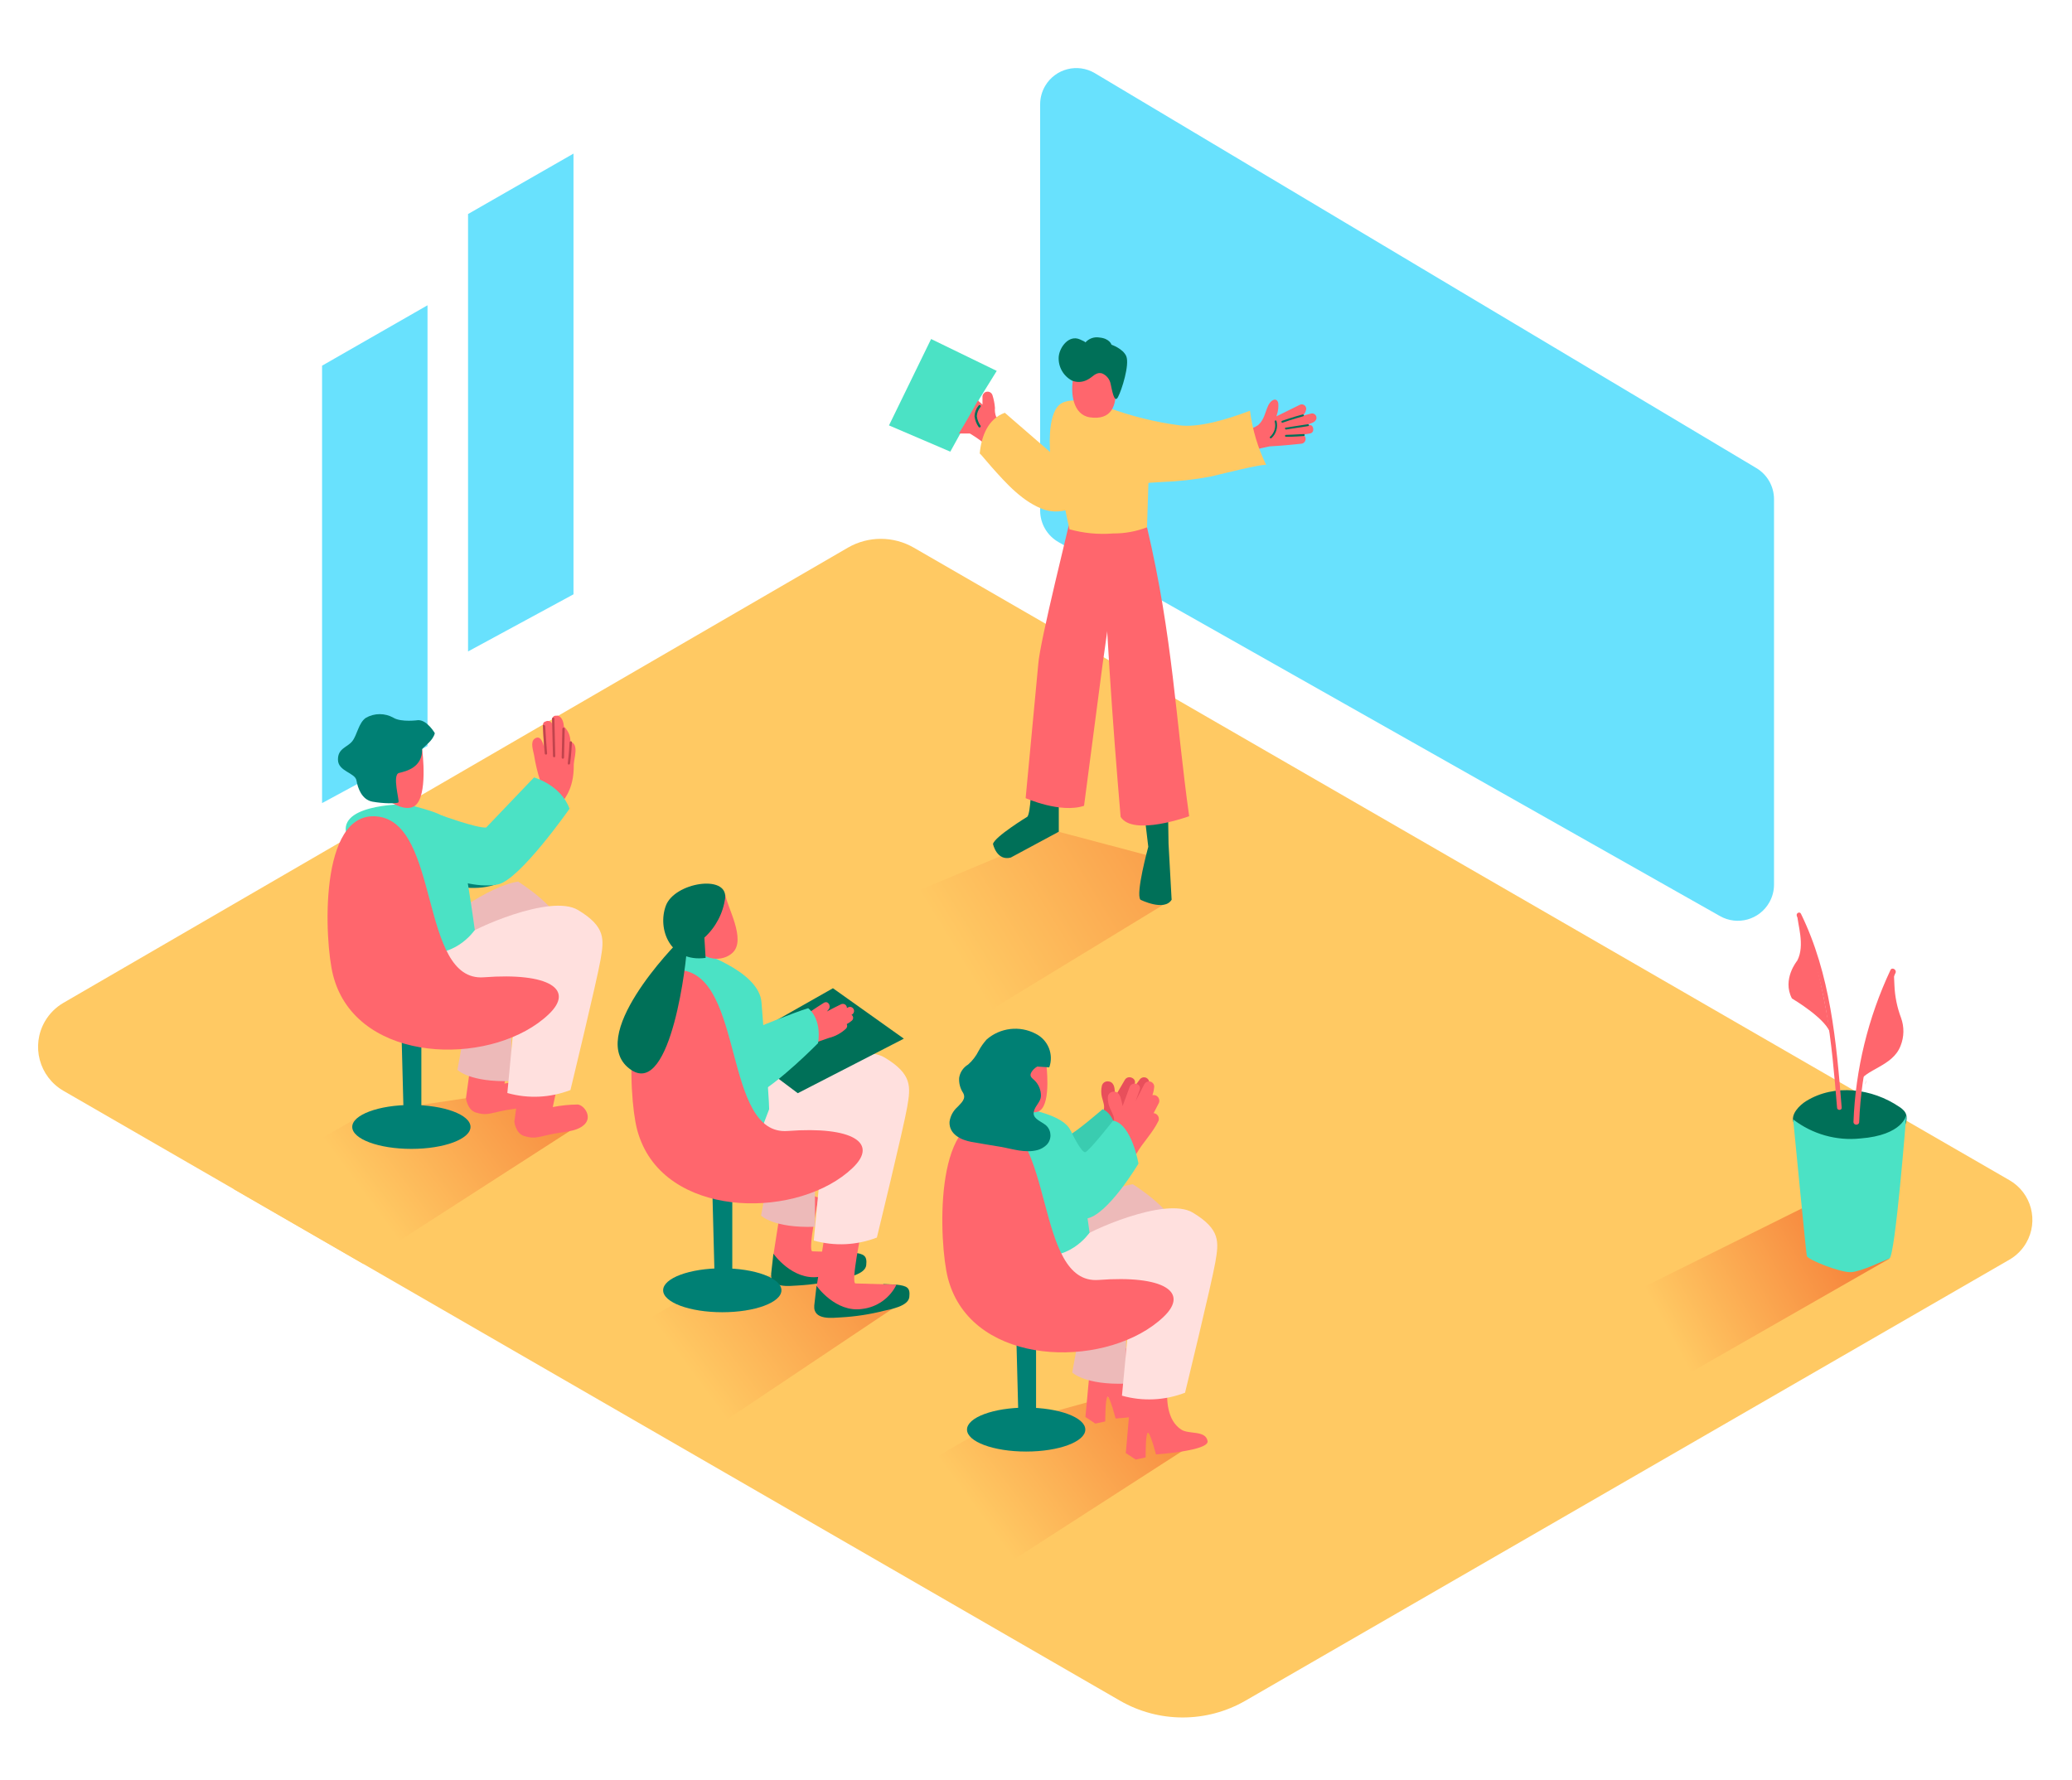 <?xml version="1.0" encoding="UTF-8" standalone="no"?>
<!DOCTYPE svg PUBLIC "-//W3C//DTD SVG 1.1//EN" "http://www.w3.org/Graphics/SVG/1.1/DTD/svg11.dtd">
<svg version="1.1" xmlns="http://www.w3.org/2000/svg" xmlns:xlink="http://www.w3.org/1999/xlink" preserveAspectRatio="xMidYMid meet" viewBox="0 0 640 550" width="640" height="550"><defs><path d="M384.7 525.38C372.7 532.3 357.92 532.3 345.93 525.38C313.29 506.53 52.22 355.81 19.58 336.97C12.08 332.62 9.53 323.02 13.88 315.52C15.25 313.15 17.22 311.18 19.58 309.81C43.82 295.75 237.66 183.26 261.89 169.19C268.19 165.55 275.96 165.55 282.26 169.19C316.11 188.73 586.85 345.06 620.69 364.6C627.47 368.52 629.78 377.19 625.85 383.97C624.62 386.1 622.84 387.88 620.71 389.12C573.51 416.37 408.3 511.75 384.7 525.38Z" id="fVpncTD1"></path><path d="M112.8 343.92L150.92 338.21L175.92 349.45L112.24 390.46L72.1 367.29L72.1 367.29L112.8 343.92Z" id="aoqTt5NIe"></path><linearGradient id="gradiente1lLiAnE7V" gradientUnits="userSpaceOnUse" x1="208.36" y1="295.83" x2="111.4" y2="367.71"><stop style="stop-color: #f15a24;stop-opacity: 1" offset="0%"></stop><stop style="stop-color: #ffc963;stop-opacity: 1" offset="100%"></stop></linearGradient><path d="M212.79 400.21L246.86 391.81L279.18 401.95L212.24 446.76L172.11 423.58L172.11 423.58L212.79 400.21Z" id="a5malkJjIo"></path><linearGradient id="gradientc3bS4XJOAa" gradientUnits="userSpaceOnUse" x1="314.41" y1="346.97" x2="212.38" y2="422.59"><stop style="stop-color: #f15a24;stop-opacity: 1" offset="0%"></stop><stop style="stop-color: #ffc963;stop-opacity: 1" offset="100%"></stop></linearGradient><path d="M302.68 442.35L342.07 431.5L365.79 447.87L302.11 488.89L261.98 465.72L261.98 465.72L302.68 442.35Z" id="alJ6j40aN"></path><linearGradient id="gradienta3dqXHL3cm" gradientUnits="userSpaceOnUse" x1="398.23" y1="394.26" x2="301.28" y2="466.14"><stop style="stop-color: #f15a24;stop-opacity: 1" offset="0%"></stop><stop style="stop-color: #ffc963;stop-opacity: 1" offset="100%"></stop></linearGradient><path d="M224.01 300.19L275.5 330.59L361.89 277.95L358.15 265.21L326.99 256.95L326.99 256.95L224.01 300.19Z" id="b1ir0iGkc"></path><linearGradient id="gradientc5HvZYdSB" gradientUnits="userSpaceOnUse" x1="451.43" y1="192.3" x2="292.19" y2="289.54"><stop style="stop-color: #f15a24;stop-opacity: 1" offset="0%"></stop><stop style="stop-color: #ffc963;stop-opacity: 1" offset="100%"></stop></linearGradient><path d="M494.57 439.78L460.34 421.15L556.57 373.3L583.62 388.82L583.62 388.82L494.57 439.78Z" id="a1vXhXEgFy"></path><linearGradient id="gradientb8vjqWlNh" gradientUnits="userSpaceOnUse" x1="601.89" y1="363.43" x2="514.66" y2="410.42"><stop style="stop-color: #f15a24;stop-opacity: 1" offset="0%"></stop><stop style="stop-color: #ffc963;stop-opacity: 1" offset="100%"></stop></linearGradient><path d="M259.62 386.76C256.87 388.63 253.67 389.71 250.35 389.9C246.34 390.48 242.26 389.55 238.89 387.29C238.82 387.91 238.27 392.83 238.2 393.44C237.81 398.17 243.99 397.23 246.33 397.13C250.89 396.88 255.41 396.19 259.83 395.05C261.6 394.63 267.24 393.73 267.56 390.84C267.88 387.95 266.94 387.35 263.57 386.94C262.83 386.94 260.49 386.76 259.62 386.76Z" id="b9sTtx8KL"></path><path d="M252.87 369.98C252.87 369.98 249.33 386.64 250.96 386.57C250.96 386.57 263.57 386.94 263.57 386.94C261.54 391.09 257.53 393.93 252.94 394.45C244.77 395.64 238.94 387.36 238.94 387.36C239.16 385.98 240.24 379.05 242.19 366.58" id="a1gAxzjMuA"></path><path d="M237.51 362.27C236.05 370.23 235.24 374.64 235.08 375.53C235.08 375.53 238.89 379.44 251.72 378.98C251.72 378.98 251.72 355.56 251.72 355.56" id="e2kxDlCZGK"></path><path d="M230.01 330.22C230.01 330.22 244.33 318.74 253.83 317.38C253.83 317.38 268.28 326.34 267.61 333.23C267.61 333.23 244.19 343.86 244.19 343.86" id="c1lqxiZUpv"></path><path d="M272.94 396.68C270.2 398.55 266.99 399.63 263.68 399.82C259.67 400.4 255.58 399.48 252.21 397.22C252.14 397.82 251.58 402.69 251.51 403.29C251.12 408.02 257.3 407.09 259.64 406.98C264.2 406.73 268.72 406.04 273.14 404.91C274.91 404.48 280.55 403.58 280.87 400.69C281.18 397.8 280.28 397.25 276.9 396.86C276.15 396.86 273.81 396.68 272.94 396.68Z" id="d3rB3QfWWi"></path><path d="M266.19 379.9C266.19 379.9 262.65 396.56 264.28 396.49C264.28 396.49 276.9 396.86 276.9 396.86C274.87 401.02 270.86 403.85 266.26 404.37C258.1 405.56 252.27 397.29 252.27 397.29C252.48 395.9 253.56 388.97 255.51 376.5" id="a73wmlhbUc"></path><path d="M230.92 330.75C230.92 330.75 245.23 319.27 254.73 317.91C254.73 317.91 269.19 326.87 268.52 333.77C268.52 333.77 245.09 344.4 245.09 344.4" id="djs1en5b"></path><path d="M238.55 334.58C240.32 332.81 264.71 321.52 273.26 326.7C281.82 331.87 281.29 335.71 280.21 342.02C279.13 348.33 270.85 382.31 270.85 382.31C264.63 384.72 257.79 385.04 251.36 383.24C251.52 381.55 252.32 373.14 253.76 357.99L221.38 340.27" id="b3wAoFbbq8"></path><path d="M246.42 337.72L279.18 320.87L257.28 305.29L226.59 322.69L238.75 331.96L238.75 331.96L246.42 337.72Z" id="aEzXLbFQ5"></path><path d="M157.72 325.88C156.57 331.2 155.93 334.15 155.81 334.74C158.36 334.23 160.95 333.96 163.55 333.94C165.53 334.21 168.07 337.73 165.59 340.13C163.11 342.52 158.89 342.29 154.65 343.28C150.42 344.27 149.76 344.47 147.05 343.71C144.34 342.94 143.93 339.26 143.93 339.26C144.08 338.23 144.79 333.08 146.06 323.81" id="bQfTT82rM"></path><path d="M143.72 317.25C142.27 325.2 141.46 329.62 141.29 330.5C141.29 330.5 145.1 334.42 157.93 333.96C157.93 333.96 157.93 310.54 157.93 310.54" id="gACAZGq84"></path><path d="M145.33 348.13C145.33 351.88 137.16 354.92 127.07 354.92C116.98 354.92 108.8 351.88 108.8 348.13C108.8 344.39 116.98 341.35 127.07 341.35C137.16 341.35 145.33 344.39 145.33 348.13Z" id="b1oArbGO4M"></path><path d="M123.98 317.78L124.69 345.11L130.15 345.11L130.15 317.78" id="f4i6siBwAJ"></path><path d="M172.66 333.14C171.51 338.46 170.87 341.41 170.74 342C173.29 341.5 175.89 341.23 178.49 341.21C180.47 341.47 183 345 180.52 347.39C178.04 349.78 173.83 349.55 169.59 350.54C165.36 351.54 164.7 351.73 161.99 350.97C159.28 350.21 158.87 346.52 158.87 346.52C159.01 345.49 159.72 340.34 161 331.07" id="e13gRBqPhf"></path><path d="M302.62 123.05L307.87 114.58L287.6 104.73L274.59 131.42L293.53 139.53L293.53 139.53L302.62 123.05Z" id="eNAHD5kAV"></path><path d="M308.91 130.09C308.44 129.67 308.02 129.2 307.66 128.69C307.35 127.83 307.23 126.91 307.32 126C307.22 124.67 306.96 123.36 306.56 122.1C306.3 121.27 305.42 120.8 304.58 121.06C303.94 121.26 303.49 121.85 303.47 122.52C303.47 123.34 303.47 124.17 303.47 124.99C303.33 124.86 302.21 123.85 302.07 123.73C300.18 127.16 298.23 130.58 296.16 133.93C297.29 133.93 298.44 133.93 299.59 133.93C303.71 136.38 307.37 139.54 310.4 143.25C310.95 143.85 311.88 143.9 312.48 143.35C312.66 143.19 312.8 142.98 312.88 142.74C313.05 142.71 313.21 142.65 313.36 142.58C313.36 142.58 313.36 142.58 313.36 142.58C314.09 142.13 314.34 141.19 313.93 140.44C313.93 140.44 313.93 140.44 313.93 140.44C313.79 140.09 313.5 139.82 313.15 139.69C312.83 139.32 312.53 138.95 312.23 138.56C312.25 138.58 312.4 138.75 312.42 138.77C313.82 140.22 316.04 138.01 314.69 136.5C313.53 135.22 309.49 130.73 308.91 130.09Z" id="cbBoxRNNm"></path><path d="M301.72 128.58C301.78 127.51 302.19 126.48 302.89 125.66C303.16 125.27 302.54 124.91 302.27 125.3C301.5 126.23 301.06 127.38 301.01 128.58C301.16 129.79 301.6 130.94 302.3 131.93C302.43 132.08 302.65 132.1 302.8 131.97C302.92 131.88 302.96 131.72 302.91 131.58C302.27 130.69 301.87 129.66 301.72 128.58Z" id="cIZAZrJ8A"></path><path d="M321.28 157.75C321.29 161.78 323.46 165.49 326.97 167.48C347.4 179.03 510.84 271.45 531.27 283C536.64 286.04 543.46 284.16 546.5 278.78C547.46 277.1 547.96 275.2 547.96 273.27C547.96 261.36 547.96 166.08 547.96 154.17C547.94 150.24 545.87 146.61 542.5 144.6C522.07 132.4 358.62 34.81 338.19 22.61C332.88 19.45 326.02 21.18 322.86 26.49C321.83 28.22 321.28 30.2 321.28 32.21C321.28 57.32 321.28 145.19 321.28 157.75Z" id="b24y1pIgvx"></path><path d="M402.26 128.46C402.87 128 403.28 127.33 403.43 126.58C403.59 125.85 403.13 125.12 402.39 124.95C402.08 124.88 401.75 124.92 401.46 125.07C399.1 126.26 396.7 127.44 394.26 128.62C394.35 128.3 394.4 128.12 394.41 128.09C394.8 126.95 394.94 125.74 394.83 124.54C394.32 122.52 392.49 123.64 391.75 125.23C390.74 127.36 390.53 129.65 388.61 131.33C387.49 132.09 386.22 132.6 384.89 132.83C383.54 133.22 382.2 133.58 380.85 133.93C380.14 134.16 379.75 134.91 379.97 135.62C380.1 136.04 380.43 136.37 380.85 136.5C380.25 136.9 380.07 137.71 380.47 138.32C380.6 138.51 380.77 138.67 380.98 138.77C380.37 139.75 381.06 141.32 382.36 140.79C385.52 139.51 388.79 138.54 392.14 137.9C397.08 137.64 401.01 137.15 401.99 137.07C403.67 136.87 403.76 134.25 401.99 134.39C401.97 134.39 401.89 134.39 401.74 134.39C403.52 134.1 404.5 133.93 404.7 133.9C406.17 133.65 405.85 131.08 404.35 131.28C404.32 131.28 404.2 131.28 403.99 131.28L403.99 131.28L403.02 131.42C403.86 131.14 404.32 130.99 404.42 130.96C405.29 130.66 406.08 130.46 406.53 129.59C406.82 128.91 406.5 128.12 405.82 127.82C405.53 127.7 405.21 127.68 404.91 127.77C404.38 127.91 402.52 128.39 402.26 128.46Z" id="g2hXsoigfj"></path><path d="M393.88 129.91C393.77 129.96 393.71 130.08 393.72 130.19C394.19 131.91 393.64 133.75 392.3 134.93C392.01 135.17 392.44 135.6 392.72 135.35C394.2 134.01 394.8 131.96 394.28 130.04C394.2 129.89 394.02 129.83 393.88 129.91Z" id="doPCy5CVu"></path><path d="M396.02 130C395.66 130.12 395.82 130.71 396.18 130.57C399.35 129.45 401.95 128.78 402.59 128.58C402.74 128.5 402.8 128.32 402.72 128.18C402.66 128.07 402.55 128.01 402.43 128.02C399.19 128.87 396.66 129.8 396.02 130Z" id="k2L5HBiRVF"></path><path d="M397.12 132.11C396.75 132.11 396.9 132.75 397.28 132.68C397.96 132.57 403.42 131.73 404.1 131.63C404.47 131.58 404.31 130.99 403.94 131.06C402.57 131.27 397.8 132 397.12 132.11Z" id="a6IgRkC69j"></path><path d="M397.21 134.34C396.82 134.34 396.82 134.94 397.21 134.94C399.97 134.94 402.17 134.72 402.72 134.7C403.09 134.66 403.09 134.08 402.72 134.09C399.97 134.27 397.76 134.32 397.21 134.34Z" id="b74QoBlbGI"></path><path d="M99.48 248.1L132.05 230.47L132.05 94.31L99.48 112.97L99.48 112.97L99.48 248.1Z" id="bkhmI038r"></path><path d="M144.57 201.25L177.14 183.6L177.14 47.45L144.57 66.12L144.57 66.12L144.57 201.25Z" id="c1UpaucV2E"></path><path d="M575.88 367.7C571.76 366.3 567.3 366.3 563.18 367.7C562.6 367.87 562.28 368.47 562.45 369.04C562.55 369.39 562.83 369.67 563.18 369.77C567.29 371.04 571.68 371.1 575.83 369.93C576.31 370.11 576.77 370.3 577.23 370.53C578.33 371.06 579.3 369.68 578.66 368.92C578.78 368.87 579.7 368.46 579.82 368.41C581.06 367.86 579.96 365.94 578.72 366.56C577.8 367.01 576.85 367.39 575.88 367.7Z" id="d2i8ENPMLJ"></path><path d="M154.94 270.37C149.62 273.43 143.07 272.6 137.38 271.36C136.24 271.11 135.77 272.85 136.9 273.13C143.08 274.48 150.12 275.29 155.86 271.96C161.18 268.84 163.89 262.85 165.6 257.17C165.75 256.67 165.47 256.14 164.97 256C164.47 255.85 163.94 256.14 163.8 256.64C162.22 261.95 159.85 267.48 154.94 270.37Z" id="delUDozIL"></path><path d="M145.64 281.16C145.39 281.18 145.16 281.3 145 281.49C144.04 278.61 143.53 276.22 143.37 275.63C143.12 274.5 141.38 274.97 141.6 276.11C142.62 280.62 144.14 285.01 146.13 289.18C146.63 290.23 148.17 289.33 147.69 288.28C146.86 286.51 146.13 284.74 145.48 282.97C145.49 282.97 145.59 282.97 145.6 282.97C154.18 281.96 160.93 280.41 162.63 280.13C163.8 279.85 163.32 278.13 162.19 278.38C153.98 280.15 147.29 280.88 145.64 281.16Z" id="cLFpYnzM4"></path><path d="M141.86 297.41C140.96 298.13 142.23 299.41 143.14 298.68C145.46 296.8 147.43 294.53 148.97 291.97C149.22 291.54 149.08 290.98 148.65 290.73C148.22 290.47 147.66 290.61 147.41 291.05C145.95 293.47 144.07 295.63 141.86 297.41Z" id="a9uBzBoNoM"></path><path d="M318.55 242.21C318.55 242.21 318.38 250.93 317.35 252.29C317.35 252.29 307.18 258.51 306.72 260.73C306.72 260.73 307.83 266.04 312.19 264.93C312.19 264.93 327.04 256.94 327.04 256.94C327.04 255.68 327.04 249.39 327.04 238.07" id="cDGKFaLad"></path><path d="M353.56 252.14C354.23 257.81 354.61 260.97 354.68 261.6C354.68 261.6 350.68 276.18 352.27 277.95C352.27 277.95 359.64 281.64 361.89 277.95C361.89 277.95 360.94 260.64 360.94 260.64C360.93 259.96 360.87 256.54 360.78 250.38" id="bckN02nqH"></path><path d="M320.7 205.18C320.7 205.18 316.8 246.57 316.8 246.57C316.8 246.57 327.57 251.36 334.84 248.93C335.21 246.04 337.1 231.62 340.51 205.66C344.32 178.45 346.44 163.34 346.87 160.32C346.87 160.32 335.24 148.75 332.53 152.02C330.17 162.66 321.19 198.09 320.7 205.18Z" id="aww9wTh1T"></path><path d="M354.29 162.89C362.3 196.83 363.15 222.47 367.31 252.15C367.31 252.15 349.97 258.48 346.14 252.35C343.55 222.1 341.46 191.77 340.49 161.43C343.25 161.72 351.53 162.6 354.29 162.89Z" id="e19Oi1t4BZ"></path><path d="M364.21 131.38C356.75 130.38 349.42 128.56 342.35 125.96C341.39 125.64 331.03 121.67 327.18 125.09C323.34 128.51 324.36 139.64 324.36 139.64C322.96 138.43 311.77 128.73 310.37 127.52C305.18 129.38 303.12 134.75 302.62 140.08C302.68 140.14 303.1 140.58 303.16 140.63C304.66 142.4 305.9 143.82 306.2 144.17C310.79 149.33 316.05 155.28 322.81 157.53C325.47 158.31 328.33 158.14 330.88 157.04C332.89 156.29 335.83 153.85 337.97 154.65C338.54 154.86 339.07 155.27 339.74 155.2C341.36 155 343.52 152.43 345.06 151.65C349.26 149.47 354.19 149.14 358.81 148.91C363.86 148.73 368.89 148.17 373.85 147.24C375.31 146.94 390.79 142.97 391.13 143.7C388.54 138.4 386.84 132.72 386.1 126.88C378.81 129.65 370.15 132.2 364.21 131.38Z" id="gmSp0Wddt"></path><path d="M336.59 128.92C343.29 129.91 344.95 125.38 344.6 119.76C344.32 115.31 341.99 108.35 335.99 110.37C334.51 110.93 333.31 112.04 332.62 113.47C332.14 114.43 331.78 115.46 331.56 116.52C330.53 121.37 331.4 128.09 336.59 128.92Z" id="a1oJfFEXus"></path><path d="M327.02 110.15C327.31 107.18 330.19 103.37 333.54 104.84C335.81 105.8 335.19 105.87 335.19 105.87C336.27 104.59 337.95 103.98 339.6 104.27C342.77 104.56 343.32 106.49 343.32 106.49C343.32 106.49 346.87 107.69 347.88 110.03C348.96 112.65 346.5 120.47 345.33 122.66C344.16 124.86 343.47 120.4 343.06 118.61C342.77 117.14 341.78 115.92 340.4 115.35C338.45 114.81 337.48 116.55 335.93 117.28C334.47 118.1 332.72 118.21 331.17 117.6C328.42 116.17 326.78 113.24 327.02 110.15Z" id="gDYdglygu"></path><path d="M354.29 162.89C354.34 161.4 354.57 153.99 355 140.65C338.92 148.19 329.98 152.37 328.19 153.21C328.19 153.21 329.2 158.53 330.34 163.51C334.71 164.73 339.27 165.17 343.8 164.8C347.39 164.83 350.95 164.18 354.29 162.89Z" id="d1MLKCses"></path><path d="M136.23 285.2C136.23 285.2 150.54 273.72 160.04 272.35C160.04 272.35 174.5 281.32 173.83 288.21C173.83 288.21 150.4 298.84 150.4 298.84" id="a5zhUxhg2B"></path><path d="M143.85 289.03C145.62 287.25 170 275.97 178.56 281.14C187.12 286.31 186.58 290.16 185.5 296.47C184.42 302.78 176.2 336.74 176.2 336.74C169.97 339.15 163.14 339.47 156.71 337.66C156.87 335.98 157.67 327.56 159.1 312.41L126.73 294.7" id="b57EZCpyGF"></path><path d="M140.82 255.8C143.1 260.91 146.66 287.29 146.66 287.29C146.66 287.29 140 297.21 128.47 293.69C125.05 292.64 107.31 260.21 106.83 256.85C105.61 248.1 126.13 248.41 126.13 248.41C127.42 249.37 138.53 250.7 140.82 255.8Z" id="a2i7KeGOJX"></path><path d="M102.88 301.27C100.17 290.64 98.38 250.58 116.36 252.21C136.1 253.98 129.44 303.43 149.45 301.91C169.45 300.38 177.65 305.59 169.47 313.35C153.17 328.87 114.29 329.19 104.26 305.38C103.7 304.05 103.24 302.67 102.88 301.27Z" id="bpZCbH7G"></path><path d="M128.22 248.87C124.28 251.9 115.28 244.75 115.05 241.18C114.82 237.62 111.81 230.22 115.62 228.36C119.43 226.5 129.3 224.71 130.38 231.42C130.54 232.38 132.15 245.84 128.22 248.87Z" id="a7kxsMs4MD"></path><path d="M134.31 226.5C134.31 226.5 132.01 222.47 129.19 222.47C129.19 222.47 123.98 223.2 121.56 221.75C118.91 220.24 115.66 220.24 113.02 221.75C110.73 223.31 110.34 227.06 108.8 228.99C107.26 230.93 104.32 231.14 104.39 234.74C104.46 238.33 109.7 238.7 110.11 241.11C110.52 243.52 111.78 247.05 115.02 247.65C118.26 248.25 122.71 248.33 123.08 247.85C123.45 247.37 121.04 239.31 123.27 238.78C125.51 238.24 130.52 237.07 130.38 231.42C131.17 230.44 133.73 228.83 134.31 226.5Z" id="b3iCduFVv"></path><path d="M174.57 224.83C174.47 224.72 174.34 224.63 174.2 224.56C174.07 223.09 173.67 221.62 172.43 221.11C172.22 221.05 172 221.05 171.79 221.11C171.25 221.01 170.73 221.37 170.63 221.91C170.62 221.98 170.62 222.06 170.62 222.14C170.62 222.3 170.62 223.57 170.62 223.73C170.48 223.37 170.23 223.07 169.89 222.88C169.47 222.64 168.95 222.64 168.53 222.88C168.04 222.95 167.69 223.4 167.73 223.89C167.76 224.57 167.97 229.97 168 230.64C167.66 229.38 166.93 226.92 165.13 228.21C163.71 229.22 164.74 232.01 164.97 233.32C165.39 235.98 166.02 238.62 166.85 241.18C166.91 241.39 167.04 241.57 167.22 241.7C167.13 242.11 167.03 242.43 167 242.51C166.54 244.29 166.07 246.66 164.7 247.83C163.66 248.73 165.18 250.26 166.22 249.35C166.23 249.34 166.28 249.3 166.37 249.21C166.37 249.21 166.37 249.21 166.37 249.21C166.01 250.36 167.8 251.16 168.33 250.04C168.35 250 168.52 249.68 168.55 249.64C168.64 249.74 168.76 249.82 168.88 249.88C168.88 250.12 168.71 250.35 168.63 250.58C168.21 251.9 170.3 252.47 170.71 251.14C170.71 251.14 170.71 251.14 170.71 251.14C170.95 251.63 171.55 251.83 172.04 251.58C172.23 251.49 172.38 251.33 172.48 251.14C172.73 250.61 172.66 252.4 172.87 251.87C173.42 252.1 172.27 250.1 172.62 249.48C173.97 246.93 177.32 244.37 177.23 236.12C177.33 234.03 178.89 229.99 176.2 229.1C176.19 227.53 175.61 226.01 174.57 224.83Z" id="p29tleN5nk"></path><path d="M167.68 224.17C167.87 228.48 168.2 231.91 168.26 232.77C168.26 233.23 169.02 233.23 168.99 232.77C168.74 229.91 168.55 227.05 168.4 224.17C167.91 223.87 167.67 223.87 167.68 224.17Z" id="b2IuKv8G3"></path><path d="M171.24 222.03C171.24 221.83 171.08 221.67 170.88 221.67C170.68 221.67 170.51 221.83 170.51 222.03C170.54 223.19 170.77 232.43 170.8 233.58C170.8 233.78 170.96 233.95 171.16 233.95C171.36 233.95 171.52 233.78 171.52 233.58C171.47 231.27 171.3 224.34 171.24 222.03Z" id="b2zcA4JxhH"></path><path d="M173.49 234.03C173.49 234.23 173.65 234.39 173.85 234.39C174.05 234.39 174.22 234.23 174.22 234.03C174.24 233.14 174.41 226.05 174.43 225.17C174.43 224.97 174.27 224.8 174.07 224.8C173.86 224.8 173.7 224.97 173.7 225.17C173.66 226.94 173.51 233.14 173.49 234.03Z" id="ecSYfQObc"></path><path d="M175.37 235.85C175.37 236.31 176.02 236.31 176.09 235.85C176.52 232.61 176.6 230 176.66 229.35C176.66 228.87 175.95 228.89 175.93 229.35C175.78 232.61 175.42 235.2 175.37 235.85Z" id="bwftT2G0g"></path><path d="M136.4 251.9C136.4 251.9 147.34 255.89 150.17 255.64C150.17 255.64 164.95 240.17 164.95 240.17C164.95 240.17 173.22 242.46 175.92 249.83C175.92 249.83 160.5 271.89 153.77 273.22C147.04 274.55 138.81 271.24 138.81 271.24" id="f36A24tb5k"></path><path d="M206.04 313.18C206.04 313.18 205.53 293.88 214.31 293.56C214.31 293.56 234.6 299.57 235.22 309.77C235.22 309.77 237.58 339.08 237.58 342.66C237.58 342.66 231.15 359.47 231.15 359.47" id="c8o2h38yC5"></path><path d="M348.27 416.72C348.27 417.36 347.75 425.14 348.62 426.04C349.49 426.95 351.76 431.36 354.57 431.54C357.39 431.71 360.01 431.16 360.53 434.18C361.04 437.19 344.58 438.22 344.58 438.22C344.58 438.22 342.81 431.31 342.1 431.5C341.39 431.7 341.39 439.12 341.39 439.12C341.19 439.16 340.17 439.38 338.33 439.78L335.26 437.74L336.5 424.5L338.5 413.25" id="b6mLXdxH"></path><path d="M360.63 427.83C360.23 432.51 360.48 438.78 364.87 441.64C367.28 443.2 372.36 441.76 373 445.18C373.55 448.19 357.06 449.31 357.06 449.31C357.06 449.31 355.28 442.42 354.54 442.61C353.8 442.81 353.87 450.23 353.87 450.23C353.66 450.28 352.64 450.5 350.8 450.9L347.74 448.88L348.89 435.63L350.82 424.36" id="h1l921ogO"></path><path d="M355.55 339.86C356.05 339.02 355.77 337.93 354.93 337.43C354.64 337.26 354.3 337.17 353.95 337.18C354.4 336.39 354.74 335.55 354.96 334.67C355.09 333.78 354.47 332.95 353.58 332.82C353.04 332.75 352.49 332.95 352.13 333.36C351.89 333.68 350.71 335.29 348.59 338.19C349.65 336.28 350.24 335.22 350.36 335.01C351.4 333.23 348.46 331.83 347.43 333.62C347.23 333.98 346.19 335.75 344.33 338.94C344.33 338 344.33 337.48 344.33 337.38C344.33 335.96 344.05 334.15 342.24 334.07C341.38 333.99 340.59 334.54 340.36 335.38C340.08 336.54 340.08 337.76 340.36 338.92C340.67 340.21 341.48 341.99 340.74 343.24C340.37 343.82 337.44 348.38 337.07 348.95C336.51 349.65 336.63 350.66 337.33 351.22C337.56 351.4 337.84 351.52 338.13 351.55C338.23 352.47 339.04 353.14 339.96 353.04C340.09 353.03 340.22 353 340.35 352.95C340.68 353.17 341.08 353.25 341.46 353.18C341.9 353.76 342.68 353.94 343.32 353.63C343.65 354.46 344.58 354.87 345.41 354.54C345.65 354.45 345.86 354.3 346.03 354.11C348.64 350.97 352.09 348.65 354.47 345.25C354.91 344.37 354.56 343.31 353.69 342.87C353.59 342.82 353.49 342.78 353.39 342.75C353.82 342.17 355.33 340.15 355.55 339.86Z" id="a1C6GhVvQ"></path><path d="M318.27 364.31C319.46 367.96 322.76 370.51 326.6 370.74C333.19 371.12 345.7 357.21 345.7 357.21C345.7 357.21 346.03 344.8 340.58 342.66C340.58 342.66 331.52 350.47 330.26 350.56C329.01 350.65 321.67 343.76 321.67 343.76" id="b29G3UULsh"></path><path d="M357.98 340.68C358.32 339.76 357.86 338.74 356.94 338.39C356.63 338.28 356.29 338.25 355.96 338.32C356.26 337.46 356.45 336.57 356.52 335.66C356.5 334.76 355.75 334.05 354.85 334.08C354.3 334.1 353.8 334.38 353.51 334.85C353.33 335.2 352.41 336.97 350.77 340.16C351.52 338.09 351.94 336.94 352.02 336.71C352.73 334.74 349.61 333.91 348.9 335.84C348.76 336.23 348.05 338.18 346.76 341.69C346.56 340.77 346.45 340.26 346.42 340.16C346.12 338.76 345.59 337.04 343.8 337.26C342.94 337.33 342.26 338.01 342.19 338.87C342.13 340.09 342.37 341.3 342.88 342.41C343.39 343.63 344.51 345.25 343.98 346.61C343.72 347.24 341.6 352.24 341.34 352.87C340.92 353.65 341.21 354.63 342 355.05C342.25 355.19 342.54 355.25 342.83 355.24C343.08 356.12 344.01 356.63 344.89 356.38C345.01 356.34 345.13 356.29 345.24 356.23C345.6 356.37 346.01 356.37 346.37 356.23C346.9 356.73 347.7 356.78 348.28 356.36C348.74 357.12 349.73 357.37 350.5 356.91C350.72 356.77 350.91 356.58 351.05 356.36C353.09 352.81 356.08 349.94 357.85 346.22C358.17 345.3 357.68 344.29 356.75 343.97C356.61 343.92 356.47 343.89 356.33 343.88C356.66 343.24 357.81 341 357.98 340.68Z" id="b8ICrbYpd"></path><path d="M333.61 410.74C332.16 418.69 331.35 423.11 331.19 423.99C331.19 423.99 335 427.9 347.82 427.44C347.82 427.44 347.82 404.02 347.82 404.02" id="ahJtrnRlS"></path><path d="M335.23 441.64C335.23 445.38 327.05 448.42 316.96 448.42C306.87 448.42 298.69 445.38 298.69 441.64C298.69 437.89 306.87 434.85 316.96 434.85C327.05 434.85 335.23 437.89 335.23 441.64Z" id="c5nAMrpCY"></path><path d="M313.88 411.28L314.58 438.59L320.02 438.59L320.02 411.28" id="cicpAQddn"></path><path d="M335.53 374.64C335.28 374.66 335.05 374.78 334.89 374.98C333.93 372.09 333.42 369.7 333.26 369.11C333.01 367.98 331.27 368.46 331.49 369.59C332.51 374.11 334.03 378.49 336.02 382.67C336.52 383.71 338.06 382.81 337.58 381.77C336.75 379.99 336.02 378.22 335.37 376.45C335.38 376.45 335.48 376.45 335.49 376.45C344.07 375.44 350.82 373.9 352.52 373.61C353.69 373.35 353.21 371.61 352.08 371.86C343.87 373.63 337.18 374.36 335.53 374.64Z" id="h3prsYvkpc"></path><path d="M331.75 390.89C330.85 391.62 332.13 392.89 333.03 392.17C335.35 390.29 337.32 388.01 338.86 385.45C339.11 385.02 338.97 384.46 338.54 384.21C338.11 383.96 337.55 384.1 337.3 384.53C335.84 386.96 333.96 389.11 331.75 390.89Z" id="a10ughQXbQ"></path><path d="M326.1 378.68C326.1 378.68 340.42 367.2 349.91 365.84C349.91 365.84 364.37 374.8 363.7 381.69C363.7 381.69 340.28 392.33 340.28 392.33" id="b2rtpoGL3"></path><path d="M333.74 382.51C335.51 380.74 359.89 369.45 368.45 374.62C377.01 379.8 376.48 383.64 375.39 389.95C374.31 396.26 366.04 430.24 366.04 430.24C359.81 432.65 352.97 432.97 346.55 431.16C346.71 429.48 347.51 421.07 348.94 405.92L316.57 388.2" id="b8S6FMwZiK"></path><path d="M330.71 349.3C332.99 354.41 336.55 380.79 336.55 380.79C336.55 380.79 329.89 390.71 318.36 387.19C314.94 386.14 297.2 353.72 296.72 350.35C295.5 341.58 316.02 341.92 316.02 341.92C317.31 342.87 328.42 344.2 330.71 349.3Z" id="d49mq1lsT"></path><path d="M292.77 394.77C290.06 384.14 288.27 344.08 306.26 345.71C325.99 347.48 319.33 396.93 339.34 395.41C359.34 393.88 367.54 399.09 359.36 406.85C343.02 422.36 304.18 422.78 294.15 398.88C293.59 397.55 293.13 396.17 292.77 394.77Z" id="b548wMY6SM"></path><path d="M321.33 343C318 345.58 310.31 339.45 310.14 336.46C309.96 333.46 307.37 327.12 310.61 325.54C313.86 323.97 322.2 322.46 323.11 328.13C323.23 328.95 324.67 340.41 321.33 343Z" id="cLFdm39Np"></path><path d="M326.1 371.75C327.98 375.11 331.72 376.97 335.53 376.45C342.07 375.55 351.65 359.47 351.65 359.47C351.65 359.47 349.58 347.23 343.82 346.19C343.82 346.19 336.45 355.59 335.23 355.93C334 356.27 330.73 349.32 330.73 349.32" id="bgQkYvA0Y"></path><path d="M319.35 343.33C319.74 341.56 321.48 340.39 321.53 338.58C321.56 336.83 320.89 335.13 319.67 333.87C318.91 333.09 317.9 332.65 318.48 331.41C318.92 330.6 319.58 329.94 320.38 329.49C320.75 329.52 323.73 329.7 324.1 329.73C325.54 325.7 323.72 321.23 319.88 319.34C314.96 316.76 308.96 317.47 304.77 321.11C303.79 322.19 302.96 323.38 302.27 324.66C301.47 326.26 300.37 327.69 299.03 328.87C297.53 329.76 296.51 331.28 296.26 333C296.15 334.66 296.6 336.3 297.52 337.68C298.46 339.45 296.95 340.69 295.75 341.97C294.41 343.16 293.53 344.78 293.29 346.56C293.11 350.4 296.83 352.17 300.04 352.76C303.24 353.34 306.04 353.77 309.06 354.28C312.88 354.94 316.62 356.32 320.54 355.26C321.56 354.97 322.5 354.43 323.27 353.68C324.88 352.05 324.87 349.41 323.24 347.79C323.14 347.69 323.04 347.6 322.93 347.51C322.75 347.37 322.57 347.24 322.38 347.13C320.93 346.13 318.84 345.35 319.35 343.33Z" id="e11YEQGyM"></path><path d="M263.18 313.41C263.78 313.05 263.99 312.28 263.63 311.68C263.28 311.08 262.51 310.87 261.91 311.23C261.88 311.24 261.63 311.39 261.6 311.4C261.61 310.7 261.04 310.12 260.34 310.12C260.13 310.12 259.91 310.17 259.73 310.27C258.27 310.98 256.84 311.71 255.42 312.47C255.48 312.4 255.92 311.86 255.97 311.79C256.8 310.75 255.76 308.99 254.45 309.81C251.86 311.42 249.87 312.84 249.36 313.18C248.76 313.6 248.62 314.43 249.05 315.03C249.06 315.05 249.08 315.07 249.1 315.09C249.07 315.11 248.86 315.27 248.83 315.28C248.28 315.7 248.12 316.46 248.46 317.06C248.33 317.44 248.38 317.86 248.58 318.21C247.8 318.79 248.24 319.98 249.1 320.26C249.1 320.27 249.14 320.31 249.2 320.39C248.31 320.7 247.81 320.87 247.71 320.9C246.19 321.43 246.85 323.86 248.39 323.33C249.15 323.06 255.26 320.92 256.02 320.65C258.02 320.16 259.85 319.16 261.34 317.75C261.69 317.38 261.78 316.83 261.55 316.37C262.1 316.08 262.62 315.73 263.09 315.32C263.58 314.93 263.66 314.22 263.27 313.73C263.2 313.64 263.12 313.56 263.02 313.49C263.05 313.48 263.17 313.42 263.18 313.41Z" id="g1fI6K4jfP"></path><path d="M231.8 318.24C231.8 318.24 245.53 312.66 249.63 311.46C249.63 311.46 253.86 314.43 252.69 322.25C252.69 322.25 240.29 334.9 232.63 338.71" id="e3wmGBpeGg"></path><path d="M221.03 289.13C220.49 288.36 219.75 287.74 218.88 287.36C217.88 287.05 216.8 287.61 216.49 288.62C216.48 288.66 216.47 288.7 216.46 288.74C216.24 290.5 217.49 292.1 219.25 292.32C219.58 292.36 219.92 292.35 220.25 292.29C220.91 292.09 221.3 291.41 221.14 290.74C221.49 290.29 221.45 289.59 221.03 289.13Z" id="c39hoI97pd"></path><path d="M241.37 398.6C241.37 402.35 233.19 405.38 223.1 405.38C213.01 405.38 204.83 402.35 204.83 398.6C204.83 394.85 213.01 391.81 223.1 391.81C233.19 391.81 241.37 394.85 241.37 398.6Z" id="c4H5yo8wqD"></path><path d="M220.04 368.25L220.75 395.55L226.19 395.55L226.19 368.25" id="dF9ER9Cpl"></path><path d="M196.74 348.76C194.03 338.12 192.24 298.06 210.22 299.69C229.96 301.46 223.3 350.92 243.3 349.39C263.31 347.87 271.51 353.08 263.32 360.84C247.08 376.34 208.09 376.72 198.12 352.87C197.56 351.53 197.09 350.16 196.74 348.76Z" id="c6ShxjAlRC"></path><path d="M226.29 294.32C223.23 297.21 217.17 297.02 214.01 291.72C210.86 286.42 218.03 273.95 224.04 276.39C224.49 279.98 230.61 290.25 226.29 294.32Z" id="a197x3Zf0"></path><path d="M217.57 289.65C221.09 286.45 223.36 282.11 223.99 277.4C224.7 270 208.34 272.62 205.67 279.79C202.99 286.97 206.94 297.39 217.95 295.92C217.87 294.66 217.65 290.9 217.57 289.65Z" id="dM1kZhtC3"></path><path d="M209.97 290.51C208.84 291.47 180.17 320.76 195.04 330.58C207.44 338.76 212.19 295.86 212.17 292.59" id="b8qG848io"></path><path d="M588.28 343.35C587.82 342.79 587.26 342.3 586.64 341.92C578.29 336.26 566.74 334.7 557.9 340.14C555.88 341.4 552.88 344.27 554.07 346.97C554.76 348.52 556.85 349.45 558.3 350.08C563.16 352.01 568.23 353.33 573.4 354.02C575.28 354.34 577.16 354.64 579.05 354.83C581.7 355.08 584.29 353.97 585.93 351.87C587.27 350.3 589.42 346.91 588.82 344.47C588.72 344.06 588.54 343.68 588.28 343.35Z" id="b1Uc7cArR"></path><path d="M574.64 351.7C587.79 350.69 588.82 344.47 588.82 344.47C588.82 344.47 585.41 388.07 583.61 388.76C581.8 389.46 575.08 392.75 571.84 393C568.6 393.25 558.34 389.14 558.09 388C557.84 386.87 553.87 345.81 553.87 345.81C559.78 350.37 567.22 352.48 574.64 351.7Z" id="b1PcQDhBLd"></path><path d="M576.48 333.68C576.27 334.15 576.14 334.65 576.11 335.16C576.11 335.16 576.48 333.68 576.48 333.68Z" id="b1rvvUkwMg"></path><path d="M555.03 283C564.03 301.39 565.78 322.09 567.43 342.18C567.43 343.1 568.94 343.1 568.86 342.18C567.22 321.79 565.39 300.91 556.27 282.27C555.86 281.44 554.62 282.17 555.03 283Z" id="b51aQXdH8v"></path><path d="M555.13 296.77C555.13 296.77 550.38 302.49 553.49 308.45C553.49 308.45 564.88 315.16 565.43 319.71C565.98 324.27 561.37 290.55 555.13 282.45C555.13 285.32 557.65 291.98 555.13 296.77Z" id="g5Vym8ZDrM"></path><path d="M572.5 346.59C572.5 347.73 574.27 347.73 574.27 346.59C574.89 330.64 578.71 314.97 585.5 300.52C585.91 299.55 584.4 298.66 583.93 299.67C577.01 314.39 573.12 330.35 572.5 346.59Z" id="i6X18r4MvA"></path><path d="M585.04 299.82C584.94 299.88 584.13 300.39 584.03 300.45C580.61 308.87 575.51 328.66 573.97 334.72C576.04 330.19 584.6 329.57 587.06 323.05C588.16 320.3 588.21 317.24 587.2 314.45C585.98 311.21 585.28 307.8 585.15 304.33C585.15 303.38 584.94 301.5 585.04 299.82Z" id="e78sGCpNJX"></path></defs><g><g><g><use xlink:href="#fVpncTD1" opacity="1" fill="#ffc963" fill-opacity="1"></use><g><use xlink:href="#fVpncTD1" opacity="1" fill-opacity="0" stroke="#000000" stroke-width="1" stroke-opacity="0"></use></g></g><g><use xlink:href="#aoqTt5NIe" opacity="1" fill="url(#gradiente1lLiAnE7V)"></use><g><use xlink:href="#aoqTt5NIe" opacity="1" fill-opacity="0" stroke="#000000" stroke-width="1" stroke-opacity="0"></use></g></g><g><use xlink:href="#a5malkJjIo" opacity="1" fill="url(#gradientc3bS4XJOAa)"></use><g><use xlink:href="#a5malkJjIo" opacity="1" fill-opacity="0" stroke="#000000" stroke-width="1" stroke-opacity="0"></use></g></g><g><use xlink:href="#alJ6j40aN" opacity="1" fill="url(#gradienta3dqXHL3cm)"></use><g><use xlink:href="#alJ6j40aN" opacity="1" fill-opacity="0" stroke="#000000" stroke-width="1" stroke-opacity="0"></use></g></g><g><use xlink:href="#b1ir0iGkc" opacity="1" fill="url(#gradientc5HvZYdSB)"></use><g><use xlink:href="#b1ir0iGkc" opacity="1" fill-opacity="0" stroke="#000000" stroke-width="1" stroke-opacity="0"></use></g></g><g><use xlink:href="#a1vXhXEgFy" opacity="1" fill="url(#gradientb8vjqWlNh)"></use><g><use xlink:href="#a1vXhXEgFy" opacity="1" fill-opacity="0" stroke="#000000" stroke-width="1" stroke-opacity="0"></use></g></g><g><use xlink:href="#b9sTtx8KL" opacity="1" fill="#007058" fill-opacity="1"></use><g><use xlink:href="#b9sTtx8KL" opacity="1" fill-opacity="0" stroke="#000000" stroke-width="1" stroke-opacity="0"></use></g></g><g><use xlink:href="#a1gAxzjMuA" opacity="1" fill="#ff666d" fill-opacity="1"></use><g><use xlink:href="#a1gAxzjMuA" opacity="1" fill-opacity="0" stroke="#000000" stroke-width="1" stroke-opacity="0"></use></g></g><g><use xlink:href="#e2kxDlCZGK" opacity="1" fill="#edbab9" fill-opacity="1"></use><g><use xlink:href="#e2kxDlCZGK" opacity="1" fill-opacity="0" stroke="#000000" stroke-width="1" stroke-opacity="0"></use></g></g><g><use xlink:href="#c1lqxiZUpv" opacity="1" fill="#edbab9" fill-opacity="1"></use><g><use xlink:href="#c1lqxiZUpv" opacity="1" fill-opacity="0" stroke="#000000" stroke-width="1" stroke-opacity="0"></use></g></g><g><use xlink:href="#d3rB3QfWWi" opacity="1" fill="#007058" fill-opacity="1"></use><g><use xlink:href="#d3rB3QfWWi" opacity="1" fill-opacity="0" stroke="#000000" stroke-width="1" stroke-opacity="0"></use></g></g><g><use xlink:href="#a73wmlhbUc" opacity="1" fill="#ff666d" fill-opacity="1"></use><g><use xlink:href="#a73wmlhbUc" opacity="1" fill-opacity="0" stroke="#000000" stroke-width="1" stroke-opacity="0"></use></g></g><g><use xlink:href="#djs1en5b" opacity="1" fill="#edbab9" fill-opacity="1"></use><g><use xlink:href="#djs1en5b" opacity="1" fill-opacity="0" stroke="#000000" stroke-width="1" stroke-opacity="0"></use></g></g><g><use xlink:href="#b3wAoFbbq8" opacity="1" fill="#ffe0de" fill-opacity="1"></use><g><use xlink:href="#b3wAoFbbq8" opacity="1" fill-opacity="0" stroke="#000000" stroke-width="1" stroke-opacity="0"></use></g></g><g><use xlink:href="#aEzXLbFQ5" opacity="1" fill="#007058" fill-opacity="1"></use><g><use xlink:href="#aEzXLbFQ5" opacity="1" fill-opacity="0" stroke="#000000" stroke-width="1" stroke-opacity="0"></use></g></g><g><use xlink:href="#bQfTT82rM" opacity="1" fill="#ff666d" fill-opacity="1"></use><g><use xlink:href="#bQfTT82rM" opacity="1" fill-opacity="0" stroke="#000000" stroke-width="1" stroke-opacity="0"></use></g></g><g><use xlink:href="#gACAZGq84" opacity="1" fill="#edbab9" fill-opacity="1"></use><g><use xlink:href="#gACAZGq84" opacity="1" fill-opacity="0" stroke="#000000" stroke-width="1" stroke-opacity="0"></use></g></g><g><use xlink:href="#b1oArbGO4M" opacity="1" fill="#008074" fill-opacity="1"></use><g><use xlink:href="#b1oArbGO4M" opacity="1" fill-opacity="0" stroke="#000000" stroke-width="1" stroke-opacity="0"></use></g></g><g><use xlink:href="#f4i6siBwAJ" opacity="1" fill="#008074" fill-opacity="1"></use><g><use xlink:href="#f4i6siBwAJ" opacity="1" fill-opacity="0" stroke="#000000" stroke-width="1" stroke-opacity="0"></use></g></g><g><use xlink:href="#e13gRBqPhf" opacity="1" fill="#ff666d" fill-opacity="1"></use><g><use xlink:href="#e13gRBqPhf" opacity="1" fill-opacity="0" stroke="#000000" stroke-width="1" stroke-opacity="0"></use></g></g><g><use xlink:href="#eNAHD5kAV" opacity="1" fill="#4be2c5" fill-opacity="1"></use><g><use xlink:href="#eNAHD5kAV" opacity="1" fill-opacity="0" stroke="#000000" stroke-width="1" stroke-opacity="0"></use></g></g><g><use xlink:href="#cbBoxRNNm" opacity="1" fill="#ff666d" fill-opacity="1"></use><g><use xlink:href="#cbBoxRNNm" opacity="1" fill-opacity="0" stroke="#000000" stroke-width="1" stroke-opacity="0"></use></g></g><g><use xlink:href="#cIZAZrJ8A" opacity="1" fill="#007058" fill-opacity="1"></use><g><use xlink:href="#cIZAZrJ8A" opacity="1" fill-opacity="0" stroke="#000000" stroke-width="1" stroke-opacity="0"></use></g></g><g><use xlink:href="#b24y1pIgvx" opacity="1" fill="#68e1fd" fill-opacity="1"></use><g><use xlink:href="#b24y1pIgvx" opacity="1" fill-opacity="0" stroke="#000000" stroke-width="1" stroke-opacity="0"></use></g></g><g><use xlink:href="#g2hXsoigfj" opacity="1" fill="#ff666d" fill-opacity="1"></use><g><use xlink:href="#g2hXsoigfj" opacity="1" fill-opacity="0" stroke="#000000" stroke-width="1" stroke-opacity="0"></use></g></g><g><use xlink:href="#doPCy5CVu" opacity="1" fill="#007058" fill-opacity="1"></use><g><use xlink:href="#doPCy5CVu" opacity="1" fill-opacity="0" stroke="#000000" stroke-width="1" stroke-opacity="0"></use></g></g><g><use xlink:href="#k2L5HBiRVF" opacity="1" fill="#007058" fill-opacity="1"></use><g><use xlink:href="#k2L5HBiRVF" opacity="1" fill-opacity="0" stroke="#000000" stroke-width="1" stroke-opacity="0"></use></g></g><g><use xlink:href="#a6IgRkC69j" opacity="1" fill="#007058" fill-opacity="1"></use><g><use xlink:href="#a6IgRkC69j" opacity="1" fill-opacity="0" stroke="#000000" stroke-width="1" stroke-opacity="0"></use></g></g><g><use xlink:href="#b74QoBlbGI" opacity="1" fill="#007058" fill-opacity="1"></use><g><use xlink:href="#b74QoBlbGI" opacity="1" fill-opacity="0" stroke="#000000" stroke-width="1" stroke-opacity="0"></use></g></g><g><use xlink:href="#bkhmI038r" opacity="1" fill="#68e1fd" fill-opacity="1"></use><g><use xlink:href="#bkhmI038r" opacity="1" fill-opacity="0" stroke="#000000" stroke-width="1" stroke-opacity="0"></use></g></g><g><use xlink:href="#c1UpaucV2E" opacity="1" fill="#68e1fd" fill-opacity="1"></use><g><use xlink:href="#c1UpaucV2E" opacity="1" fill-opacity="0" stroke="#000000" stroke-width="1" stroke-opacity="0"></use></g></g><g><use xlink:href="#d2i8ENPMLJ" opacity="1" fill="#007058" fill-opacity="1"></use><g><use xlink:href="#d2i8ENPMLJ" opacity="1" fill-opacity="0" stroke="#000000" stroke-width="1" stroke-opacity="0"></use></g></g><g><use xlink:href="#delUDozIL" opacity="1" fill="#008074" fill-opacity="1"></use><g><use xlink:href="#delUDozIL" opacity="1" fill-opacity="0" stroke="#000000" stroke-width="1" stroke-opacity="0"></use></g></g><g><use xlink:href="#cLFpYnzM4" opacity="1" fill="#008074" fill-opacity="1"></use><g><use xlink:href="#cLFpYnzM4" opacity="1" fill-opacity="0" stroke="#000000" stroke-width="1" stroke-opacity="0"></use></g></g><g><use xlink:href="#a9uBzBoNoM" opacity="1" fill="#008074" fill-opacity="1"></use><g><use xlink:href="#a9uBzBoNoM" opacity="1" fill-opacity="0" stroke="#000000" stroke-width="1" stroke-opacity="0"></use></g></g><g><use xlink:href="#cDGKFaLad" opacity="1" fill="#007058" fill-opacity="1"></use><g><use xlink:href="#cDGKFaLad" opacity="1" fill-opacity="0" stroke="#000000" stroke-width="1" stroke-opacity="0"></use></g></g><g><use xlink:href="#bckN02nqH" opacity="1" fill="#007058" fill-opacity="1"></use><g><use xlink:href="#bckN02nqH" opacity="1" fill-opacity="0" stroke="#000000" stroke-width="1" stroke-opacity="0"></use></g></g><g><use xlink:href="#aww9wTh1T" opacity="1" fill="#ff666d" fill-opacity="1"></use><g><use xlink:href="#aww9wTh1T" opacity="1" fill-opacity="0" stroke="#000000" stroke-width="1" stroke-opacity="0"></use></g></g><g><use xlink:href="#e19Oi1t4BZ" opacity="1" fill="#ff666d" fill-opacity="1"></use><g><use xlink:href="#e19Oi1t4BZ" opacity="1" fill-opacity="0" stroke="#000000" stroke-width="1" stroke-opacity="0"></use></g></g><g><use xlink:href="#gmSp0Wddt" opacity="1" fill="#ffc963" fill-opacity="1"></use><g><use xlink:href="#gmSp0Wddt" opacity="1" fill-opacity="0" stroke="#000000" stroke-width="1" stroke-opacity="0"></use></g></g><g><use xlink:href="#a1oJfFEXus" opacity="1" fill="#ff666d" fill-opacity="1"></use><g><use xlink:href="#a1oJfFEXus" opacity="1" fill-opacity="0" stroke="#000000" stroke-width="1" stroke-opacity="0"></use></g></g><g><use xlink:href="#gDYdglygu" opacity="1" fill="#007058" fill-opacity="1"></use><g><use xlink:href="#gDYdglygu" opacity="1" fill-opacity="0" stroke="#000000" stroke-width="1" stroke-opacity="0"></use></g></g><g><use xlink:href="#d1MLKCses" opacity="1" fill="#ffc963" fill-opacity="1"></use><g><use xlink:href="#d1MLKCses" opacity="1" fill-opacity="0" stroke="#000000" stroke-width="1" stroke-opacity="0"></use></g></g><g><use xlink:href="#a5zhUxhg2B" opacity="1" fill="#edbab9" fill-opacity="1"></use><g><use xlink:href="#a5zhUxhg2B" opacity="1" fill-opacity="0" stroke="#000000" stroke-width="1" stroke-opacity="0"></use></g></g><g><use xlink:href="#b57EZCpyGF" opacity="1" fill="#ffe0de" fill-opacity="1"></use><g><use xlink:href="#b57EZCpyGF" opacity="1" fill-opacity="0" stroke="#000000" stroke-width="1" stroke-opacity="0"></use></g></g><g><use xlink:href="#a2i7KeGOJX" opacity="1" fill="#4be2c5" fill-opacity="1"></use><g><use xlink:href="#a2i7KeGOJX" opacity="1" fill-opacity="0" stroke="#000000" stroke-width="1" stroke-opacity="0"></use></g></g><g><use xlink:href="#bpZCbH7G" opacity="1" fill="#ff666d" fill-opacity="1"></use><g><use xlink:href="#bpZCbH7G" opacity="1" fill-opacity="0" stroke="#000000" stroke-width="1" stroke-opacity="0"></use></g></g><g><use xlink:href="#a7kxsMs4MD" opacity="1" fill="#ff666d" fill-opacity="1"></use><g><use xlink:href="#a7kxsMs4MD" opacity="1" fill-opacity="0" stroke="#000000" stroke-width="1" stroke-opacity="0"></use></g></g><g><use xlink:href="#b3iCduFVv" opacity="1" fill="#008074" fill-opacity="1"></use><g><use xlink:href="#b3iCduFVv" opacity="1" fill-opacity="0" stroke="#000000" stroke-width="1" stroke-opacity="0"></use></g></g><g><use xlink:href="#p29tleN5nk" opacity="1" fill="#ff666d" fill-opacity="1"></use><g><use xlink:href="#p29tleN5nk" opacity="1" fill-opacity="0" stroke="#000000" stroke-width="1" stroke-opacity="0"></use></g></g><g><use xlink:href="#b2IuKv8G3" opacity="1" fill="#c1444d" fill-opacity="1"></use><g><use xlink:href="#b2IuKv8G3" opacity="1" fill-opacity="0" stroke="#000000" stroke-width="1" stroke-opacity="0"></use></g></g><g><use xlink:href="#b2zcA4JxhH" opacity="1" fill="#c1444d" fill-opacity="1"></use><g><use xlink:href="#b2zcA4JxhH" opacity="1" fill-opacity="0" stroke="#000000" stroke-width="1" stroke-opacity="0"></use></g></g><g><use xlink:href="#ecSYfQObc" opacity="1" fill="#c1444d" fill-opacity="1"></use><g><use xlink:href="#ecSYfQObc" opacity="1" fill-opacity="0" stroke="#000000" stroke-width="1" stroke-opacity="0"></use></g></g><g><use xlink:href="#bwftT2G0g" opacity="1" fill="#c1444d" fill-opacity="1"></use><g><use xlink:href="#bwftT2G0g" opacity="1" fill-opacity="0" stroke="#000000" stroke-width="1" stroke-opacity="0"></use></g></g><g><use xlink:href="#f36A24tb5k" opacity="1" fill="#4be2c5" fill-opacity="1"></use><g><use xlink:href="#f36A24tb5k" opacity="1" fill-opacity="0" stroke="#000000" stroke-width="1" stroke-opacity="0"></use></g></g><g><use xlink:href="#c8o2h38yC5" opacity="1" fill="#4be2c5" fill-opacity="1"></use><g><use xlink:href="#c8o2h38yC5" opacity="1" fill-opacity="0" stroke="#000000" stroke-width="1" stroke-opacity="0"></use></g></g><g><use xlink:href="#b6mLXdxH" opacity="1" fill="#ff666d" fill-opacity="1"></use><g><use xlink:href="#b6mLXdxH" opacity="1" fill-opacity="0" stroke="#000000" stroke-width="1" stroke-opacity="0"></use></g></g><g><use xlink:href="#h1l921ogO" opacity="1" fill="#ff666d" fill-opacity="1"></use><g><use xlink:href="#h1l921ogO" opacity="1" fill-opacity="0" stroke="#000000" stroke-width="1" stroke-opacity="0"></use></g></g><g><use xlink:href="#a1C6GhVvQ" opacity="1" fill="#e84f5b" fill-opacity="1"></use><g><use xlink:href="#a1C6GhVvQ" opacity="1" fill-opacity="0" stroke="#000000" stroke-width="1" stroke-opacity="0"></use></g></g><g><use xlink:href="#b29G3UULsh" opacity="1" fill="#3accb0" fill-opacity="1"></use><g><use xlink:href="#b29G3UULsh" opacity="1" fill-opacity="0" stroke="#000000" stroke-width="1" stroke-opacity="0"></use></g></g><g><use xlink:href="#b8ICrbYpd" opacity="1" fill="#ff666d" fill-opacity="1"></use><g><use xlink:href="#b8ICrbYpd" opacity="1" fill-opacity="0" stroke="#000000" stroke-width="1" stroke-opacity="0"></use></g></g><g><use xlink:href="#ahJtrnRlS" opacity="1" fill="#edbab9" fill-opacity="1"></use><g><use xlink:href="#ahJtrnRlS" opacity="1" fill-opacity="0" stroke="#000000" stroke-width="1" stroke-opacity="0"></use></g></g><g><use xlink:href="#c5nAMrpCY" opacity="1" fill="#008074" fill-opacity="1"></use><g><use xlink:href="#c5nAMrpCY" opacity="1" fill-opacity="0" stroke="#000000" stroke-width="1" stroke-opacity="0"></use></g></g><g><use xlink:href="#cicpAQddn" opacity="1" fill="#008074" fill-opacity="1"></use><g><use xlink:href="#cicpAQddn" opacity="1" fill-opacity="0" stroke="#000000" stroke-width="1" stroke-opacity="0"></use></g></g><g><use xlink:href="#h3prsYvkpc" opacity="1" fill="#008074" fill-opacity="1"></use><g><use xlink:href="#h3prsYvkpc" opacity="1" fill-opacity="0" stroke="#000000" stroke-width="1" stroke-opacity="0"></use></g></g><g><use xlink:href="#a10ughQXbQ" opacity="1" fill="#008074" fill-opacity="1"></use><g><use xlink:href="#a10ughQXbQ" opacity="1" fill-opacity="0" stroke="#000000" stroke-width="1" stroke-opacity="0"></use></g></g><g><use xlink:href="#b2rtpoGL3" opacity="1" fill="#edbab9" fill-opacity="1"></use><g><use xlink:href="#b2rtpoGL3" opacity="1" fill-opacity="0" stroke="#000000" stroke-width="1" stroke-opacity="0"></use></g></g><g><use xlink:href="#b8S6FMwZiK" opacity="1" fill="#ffe0de" fill-opacity="1"></use><g><use xlink:href="#b8S6FMwZiK" opacity="1" fill-opacity="0" stroke="#000000" stroke-width="1" stroke-opacity="0"></use></g></g><g><use xlink:href="#d49mq1lsT" opacity="1" fill="#4be2c5" fill-opacity="1"></use><g><use xlink:href="#d49mq1lsT" opacity="1" fill-opacity="0" stroke="#000000" stroke-width="1" stroke-opacity="0"></use></g></g><g><use xlink:href="#b548wMY6SM" opacity="1" fill="#ff666d" fill-opacity="1"></use><g><use xlink:href="#b548wMY6SM" opacity="1" fill-opacity="0" stroke="#000000" stroke-width="1" stroke-opacity="0"></use></g></g><g><use xlink:href="#cLFdm39Np" opacity="1" fill="#ff666d" fill-opacity="1"></use><g><use xlink:href="#cLFdm39Np" opacity="1" fill-opacity="0" stroke="#000000" stroke-width="1" stroke-opacity="0"></use></g></g><g><use xlink:href="#bgQkYvA0Y" opacity="1" fill="#4be2c5" fill-opacity="1"></use><g><use xlink:href="#bgQkYvA0Y" opacity="1" fill-opacity="0" stroke="#000000" stroke-width="1" stroke-opacity="0"></use></g></g><g><use xlink:href="#e11YEQGyM" opacity="1" fill="#008074" fill-opacity="1"></use><g><use xlink:href="#e11YEQGyM" opacity="1" fill-opacity="0" stroke="#000000" stroke-width="1" stroke-opacity="0"></use></g></g><g><use xlink:href="#g1fI6K4jfP" opacity="1" fill="#ff666d" fill-opacity="1"></use><g><use xlink:href="#g1fI6K4jfP" opacity="1" fill-opacity="0" stroke="#000000" stroke-width="1" stroke-opacity="0"></use></g></g><g><use xlink:href="#e3wmGBpeGg" opacity="1" fill="#4be2c5" fill-opacity="1"></use><g><use xlink:href="#e3wmGBpeGg" opacity="1" fill-opacity="0" stroke="#000000" stroke-width="1" stroke-opacity="0"></use></g></g><g><use xlink:href="#c39hoI97pd" opacity="1" fill="#ff666d" fill-opacity="1"></use><g><use xlink:href="#c39hoI97pd" opacity="1" fill-opacity="0" stroke="#000000" stroke-width="1" stroke-opacity="0"></use></g></g><g><use xlink:href="#c4H5yo8wqD" opacity="1" fill="#008074" fill-opacity="1"></use><g><use xlink:href="#c4H5yo8wqD" opacity="1" fill-opacity="0" stroke="#000000" stroke-width="1" stroke-opacity="0"></use></g></g><g><use xlink:href="#dF9ER9Cpl" opacity="1" fill="#008074" fill-opacity="1"></use><g><use xlink:href="#dF9ER9Cpl" opacity="1" fill-opacity="0" stroke="#000000" stroke-width="1" stroke-opacity="0"></use></g></g><g><use xlink:href="#c6ShxjAlRC" opacity="1" fill="#ff666d" fill-opacity="1"></use><g><use xlink:href="#c6ShxjAlRC" opacity="1" fill-opacity="0" stroke="#000000" stroke-width="1" stroke-opacity="0"></use></g></g><g><use xlink:href="#a197x3Zf0" opacity="1" fill="#ff666d" fill-opacity="1"></use><g><use xlink:href="#a197x3Zf0" opacity="1" fill-opacity="0" stroke="#000000" stroke-width="1" stroke-opacity="0"></use></g></g><g><use xlink:href="#dM1kZhtC3" opacity="1" fill="#007058" fill-opacity="1"></use><g><use xlink:href="#dM1kZhtC3" opacity="1" fill-opacity="0" stroke="#000000" stroke-width="1" stroke-opacity="0"></use></g></g><g><use xlink:href="#b8qG848io" opacity="1" fill="#007058" fill-opacity="1"></use><g><use xlink:href="#b8qG848io" opacity="1" fill-opacity="0" stroke="#000000" stroke-width="1" stroke-opacity="0"></use></g></g><g><use xlink:href="#b1Uc7cArR" opacity="1" fill="#007058" fill-opacity="1"></use><g><use xlink:href="#b1Uc7cArR" opacity="1" fill-opacity="0" stroke="#000000" stroke-width="1" stroke-opacity="0"></use></g></g><g><use xlink:href="#b1PcQDhBLd" opacity="1" fill="#4be2c5" fill-opacity="1"></use><g><use xlink:href="#b1PcQDhBLd" opacity="1" fill-opacity="0" stroke="#000000" stroke-width="1" stroke-opacity="0"></use></g></g><g><use xlink:href="#b1rvvUkwMg" opacity="1" fill="#ff666d" fill-opacity="1"></use><g><use xlink:href="#b1rvvUkwMg" opacity="1" fill-opacity="0" stroke="#000000" stroke-width="1" stroke-opacity="0"></use></g></g><g><use xlink:href="#b51aQXdH8v" opacity="1" fill="#ff666d" fill-opacity="1"></use><g><use xlink:href="#b51aQXdH8v" opacity="1" fill-opacity="0" stroke="#000000" stroke-width="1" stroke-opacity="0"></use></g></g><g><use xlink:href="#g5Vym8ZDrM" opacity="1" fill="#ff666d" fill-opacity="1"></use><g><use xlink:href="#g5Vym8ZDrM" opacity="1" fill-opacity="0" stroke="#000000" stroke-width="1" stroke-opacity="0"></use></g></g><g><use xlink:href="#i6X18r4MvA" opacity="1" fill="#ff666d" fill-opacity="1"></use><g><use xlink:href="#i6X18r4MvA" opacity="1" fill-opacity="0" stroke="#000000" stroke-width="1" stroke-opacity="0"></use></g></g><g><use xlink:href="#e78sGCpNJX" opacity="1" fill="#ff666d" fill-opacity="1"></use><g><use xlink:href="#e78sGCpNJX" opacity="1" fill-opacity="0" stroke="#000000" stroke-width="1" stroke-opacity="0"></use></g></g></g></g></svg>